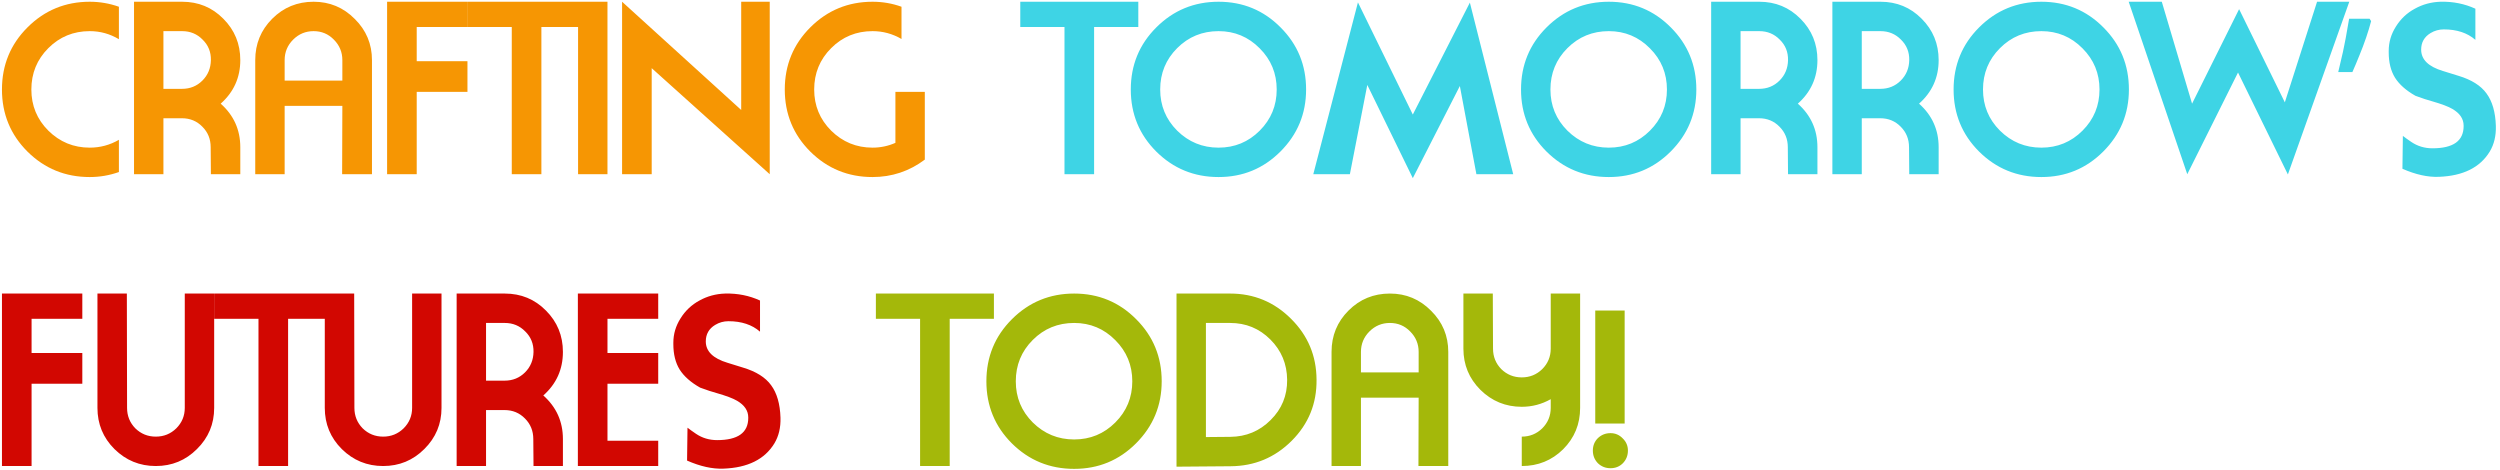 <svg width="574" height="108" viewBox="0 0 574 108" fill="none" xmlns="http://www.w3.org/2000/svg">
<path d="M20.6 7.15C16.867 7.15 13.7 8.45 11.1 11.05C8.5 13.65 7.2 16.817 7.2 20.55C7.2 24.25 8.5 27.4 11.1 30C13.733 32.6 16.9 33.9 20.6 33.9C23 33.9 25.233 33.3 27.3 32.1V39.5C25.133 40.267 22.9 40.65 20.6 40.65C15 40.65 10.233 38.7 6.3 34.8C2.4 30.9 0.45 26.15 0.45 20.55C0.45 14.95 2.4 10.2 6.3 6.3C10.233 2.367 15 0.4 20.6 0.4C22.9 0.4 25.133 0.783 27.3 1.55V9C25.233 7.767 23 7.15 20.6 7.15ZM37.522 7.15V20.4H41.772C43.639 20.4 45.206 19.767 46.472 18.5C47.739 17.233 48.389 15.667 48.422 13.8C48.456 11.934 47.822 10.367 46.522 9.1C45.256 7.8 43.689 7.15 41.822 7.15H37.522ZM55.172 40H48.422L48.372 33.8C48.372 31.933 47.739 30.367 46.472 29.1C45.206 27.8 43.639 27.15 41.772 27.15H37.522V40H30.772V0.4H41.822C45.556 0.4 48.706 1.7 51.272 4.3C53.872 6.9 55.172 10.067 55.172 13.8C55.172 17.8 53.672 21.134 50.672 23.8C53.672 26.467 55.172 29.8 55.172 33.8V40ZM65.354 18.5H78.604V13.8C78.604 11.967 77.954 10.4 76.654 9.1C75.388 7.8 73.838 7.15 72.004 7.15C70.171 7.15 68.604 7.8 67.304 9.1C66.004 10.4 65.354 11.967 65.354 13.8V18.5ZM78.604 24.3H65.354V40H58.604V13.8C58.604 10.067 59.904 6.9 62.504 4.3C65.104 1.7 68.271 0.4 72.004 0.4C75.704 0.4 78.854 1.717 81.454 4.35C84.088 6.95 85.404 10.1 85.404 13.8V40H78.554L78.604 24.3ZM95.678 21.1V40H88.878V0.4H107.328V6.2H95.678V14.05H107.328V21.1H95.678ZM124.302 40H117.502V6.2H107.352V0.4H134.452V6.2H124.302V40ZM132.725 0.4H139.475V40H132.725V0.4ZM149.63 15.65V40H142.83V0.4L170.18 25.25V0.4H176.73V40L149.63 15.65ZM212.336 36.65C208.77 39.317 204.77 40.65 200.336 40.65C194.736 40.65 189.97 38.7 186.036 34.8C182.136 30.9 180.186 26.15 180.186 20.55C180.186 14.95 182.136 10.2 186.036 6.3C189.97 2.367 194.736 0.4 200.336 0.4C202.636 0.4 204.853 0.783 206.986 1.55V8.95C204.92 7.75 202.703 7.15 200.336 7.15C196.603 7.15 193.436 8.45 190.836 11.05C188.236 13.65 186.936 16.817 186.936 20.55C186.936 24.25 188.236 27.4 190.836 30C193.47 32.6 196.636 33.9 200.336 33.9C202.17 33.9 203.92 33.533 205.586 32.8V21.1H212.336V36.65Z" fill="#F69603"/>
<path d="M251.206 40H244.406V6.2H234.256V0.4H261.356V6.2H251.206V40ZM293.13 20.55C293.13 16.85 291.83 13.7 289.23 11.1C286.63 8.467 283.48 7.15 279.78 7.15C276.046 7.15 272.88 8.45 270.28 11.05C267.68 13.65 266.38 16.817 266.38 20.55C266.38 24.25 267.68 27.4 270.28 30C272.913 32.6 276.08 33.9 279.78 33.9C283.48 33.9 286.63 32.6 289.23 30C291.83 27.4 293.13 24.25 293.13 20.55ZM279.78 40.65C274.18 40.65 269.413 38.7 265.48 34.8C261.58 30.9 259.63 26.15 259.63 20.55C259.63 14.95 261.58 10.2 265.48 6.3C269.413 2.367 274.18 0.4 279.78 0.4C285.38 0.4 290.13 2.367 294.03 6.3C297.93 10.2 299.88 14.95 299.88 20.55C299.88 26.117 297.913 30.867 293.98 34.8C290.08 38.7 285.346 40.65 279.78 40.65ZM338.982 40L335.182 19.75L324.382 40.9L313.932 19.5L309.932 40H301.532L311.782 0.55L324.382 26.3L337.482 0.6L347.432 40H338.982ZM382.729 20.55C382.729 16.85 381.429 13.7 378.829 11.1C376.229 8.467 373.079 7.15 369.379 7.15C365.646 7.15 362.479 8.45 359.879 11.05C357.279 13.65 355.979 16.817 355.979 20.55C355.979 24.25 357.279 27.4 359.879 30C362.513 32.6 365.679 33.9 369.379 33.9C373.079 33.9 376.229 32.6 378.829 30C381.429 27.4 382.729 24.25 382.729 20.55ZM369.379 40.65C363.779 40.65 359.013 38.7 355.079 34.8C351.179 30.9 349.229 26.15 349.229 20.55C349.229 14.95 351.179 10.2 355.079 6.3C359.013 2.367 363.779 0.4 369.379 0.4C374.979 0.4 379.729 2.367 383.629 6.3C387.529 10.2 389.479 14.95 389.479 20.55C389.479 26.117 387.513 30.867 383.579 34.8C379.679 38.7 374.946 40.65 369.379 40.65ZM399.632 7.15V20.4H403.882C405.748 20.4 407.315 19.767 408.582 18.5C409.848 17.233 410.498 15.667 410.532 13.8C410.565 11.934 409.932 10.367 408.632 9.1C407.365 7.8 405.798 7.15 403.932 7.15H399.632ZM417.282 40H410.532L410.482 33.8C410.482 31.933 409.848 30.367 408.582 29.1C407.315 27.8 405.748 27.15 403.882 27.15H399.632V40H392.882V0.4H403.932C407.665 0.4 410.815 1.7 413.382 4.3C415.982 6.9 417.282 10.067 417.282 13.8C417.282 17.8 415.782 21.134 412.782 23.8C415.782 26.467 417.282 29.8 417.282 33.8V40ZM427.464 7.15V20.4H431.714C433.58 20.4 435.147 19.767 436.414 18.5C437.68 17.233 438.33 15.667 438.364 13.8C438.397 11.934 437.764 10.367 436.464 9.1C435.197 7.8 433.63 7.15 431.764 7.15H427.464ZM445.114 40H438.364L438.314 33.8C438.314 31.933 437.68 30.367 436.414 29.1C435.147 27.8 433.58 27.15 431.714 27.15H427.464V40H420.714V0.4H431.764C435.497 0.4 438.647 1.7 441.214 4.3C443.814 6.9 445.114 10.067 445.114 13.8C445.114 17.8 443.614 21.134 440.614 23.8C443.614 26.467 445.114 29.8 445.114 33.8V40ZM482.046 20.55C482.046 16.85 480.746 13.7 478.146 11.1C475.546 8.467 472.396 7.15 468.696 7.15C464.962 7.15 461.796 8.45 459.196 11.05C456.596 13.65 455.296 16.817 455.296 20.55C455.296 24.25 456.596 27.4 459.196 30C461.829 32.6 464.996 33.9 468.696 33.9C472.396 33.9 475.546 32.6 478.146 30C480.746 27.4 482.046 24.25 482.046 20.55ZM468.696 40.65C463.096 40.65 458.329 38.7 454.396 34.8C450.496 30.9 448.546 26.15 448.546 20.55C448.546 14.95 450.496 10.2 454.396 6.3C458.329 2.367 463.096 0.4 468.696 0.4C474.296 0.4 479.046 2.367 482.946 6.3C486.846 10.2 488.796 14.95 488.796 20.55C488.796 26.117 486.829 30.867 482.896 34.8C478.996 38.7 474.262 40.65 468.696 40.65ZM531.998 0.4H539.398L525.298 40.05L513.848 16.65L502.198 40L488.748 0.4H496.348L503.298 23.8L514.098 2.1L524.598 23.5L531.998 0.4ZM544.408 4.85C544.108 6.017 543.724 7.283 543.258 8.65C542.791 10.017 542.274 11.383 541.708 12.75C541.174 14.084 540.641 15.35 540.108 16.55H536.858C537.091 15.617 537.324 14.617 537.558 13.55C537.824 12.483 538.058 11.417 538.258 10.35C538.491 9.25 538.691 8.183 538.858 7.15C539.058 6.117 539.224 5.167 539.358 4.3H544.058L544.408 4.85ZM553.648 32.6C555.081 33.567 556.698 34.05 558.498 34.05C563.265 34.05 565.648 32.35 565.648 28.95V28.85C565.648 27.284 564.781 26 563.048 25C562.148 24.467 560.598 23.884 558.398 23.25C557.398 22.983 556.131 22.567 554.598 22C552.465 20.8 550.898 19.417 549.898 17.85C548.931 16.284 548.448 14.334 548.448 12V11.7C548.448 9.7 548.998 7.833 550.098 6.1C551.198 4.333 552.648 2.967 554.448 2C556.248 1 558.215 0.467 560.348 0.4C563.215 0.333 565.881 0.867 568.348 2V9.15C566.515 7.55 564.098 6.75 561.098 6.75C559.998 6.75 558.981 7.033 558.048 7.6C556.615 8.467 555.898 9.733 555.898 11.4C555.898 13.667 557.565 15.3 560.898 16.3C561.565 16.5 562.748 16.867 564.448 17.4C567.448 18.3 569.598 19.65 570.898 21.45C572.231 23.25 572.948 25.733 573.048 28.9C573.115 31.167 572.648 33.133 571.648 34.8C569.415 38.467 565.515 40.4 559.948 40.6C557.415 40.7 554.631 40.084 551.598 38.75L551.698 31.2C552.165 31.567 552.815 32.033 553.648 32.6Z" fill="#3ED4E5"/>
<path d="M7.25 88.1V107H0.45V67.4H18.9V73.2H7.25V81.05H18.9V88.1H7.25ZM35.774 100.25C37.607 100.25 39.174 99.617 40.474 98.35C41.774 97.05 42.424 95.484 42.424 93.65V67.4H49.174V93.65C49.174 97.35 47.857 100.5 45.224 103.1C42.624 105.7 39.474 107 35.774 107C32.074 107 28.907 105.7 26.274 103.1C23.674 100.5 22.374 97.35 22.374 93.65V67.4H29.124L29.174 93.65C29.174 95.484 29.807 97.05 31.074 98.35C32.374 99.617 33.941 100.25 35.774 100.25ZM66.147 107H59.347V73.2H49.197V67.4H76.297V73.2H66.147V107ZM87.971 100.25C89.804 100.25 91.371 99.617 92.671 98.35C93.971 97.05 94.621 95.484 94.621 93.65V67.4H101.371V93.65C101.371 97.35 100.054 100.5 97.421 103.1C94.821 105.7 91.671 107 87.971 107C84.271 107 81.104 105.7 78.471 103.1C75.871 100.5 74.571 97.35 74.571 93.65V67.4H81.321L81.371 93.65C81.371 95.484 82.004 97.05 83.271 98.35C84.571 99.617 86.138 100.25 87.971 100.25ZM111.595 74.15V87.4H115.845C117.711 87.4 119.278 86.767 120.545 85.5C121.811 84.234 122.461 82.667 122.495 80.8C122.528 78.933 121.895 77.367 120.595 76.1C119.328 74.8 117.761 74.15 115.895 74.15H111.595ZM129.245 107H122.495L122.445 100.8C122.445 98.933 121.811 97.367 120.545 96.1C119.278 94.8 117.711 94.15 115.845 94.15H111.595V107H104.845V67.4H115.895C119.628 67.4 122.778 68.7 125.345 71.3C127.945 73.9 129.245 77.067 129.245 80.8C129.245 84.8 127.745 88.133 124.745 90.8C127.745 93.467 129.245 96.8 129.245 100.8V107ZM132.677 107V67.4H151.127V73.2H139.477V81.05H151.127V88.1H139.477V101.2H151.127V107H132.677ZM159.8 99.6C161.234 100.567 162.85 101.05 164.65 101.05C169.417 101.05 171.8 99.35 171.8 95.95V95.85C171.8 94.284 170.934 93 169.2 92C168.3 91.467 166.75 90.883 164.55 90.25C163.55 89.984 162.284 89.567 160.75 89C158.617 87.8 157.05 86.417 156.05 84.85C155.084 83.284 154.6 81.334 154.6 79V78.7C154.6 76.7 155.15 74.834 156.25 73.1C157.35 71.334 158.8 69.967 160.6 69C162.4 68 164.367 67.467 166.5 67.4C169.367 67.334 172.034 67.867 174.5 69V76.15C172.667 74.55 170.25 73.75 167.25 73.75C166.15 73.75 165.134 74.034 164.2 74.6C162.767 75.467 162.05 76.734 162.05 78.4C162.05 80.667 163.717 82.3 167.05 83.3C167.717 83.5 168.9 83.867 170.6 84.4C173.6 85.3 175.75 86.65 177.05 88.45C178.384 90.25 179.1 92.734 179.2 95.9C179.267 98.167 178.8 100.133 177.8 101.8C175.567 105.467 171.667 107.4 166.1 107.6C163.567 107.7 160.784 107.083 157.75 105.75L157.85 98.2C158.317 98.567 158.967 99.034 159.8 99.6Z" fill="#D20701"/>
<path d="M218.052 107H211.252V73.2H201.102V67.4H228.202V73.2H218.052V107ZM259.975 87.55C259.975 83.85 258.675 80.7 256.075 78.1C253.475 75.467 250.325 74.15 246.625 74.15C242.892 74.15 239.725 75.45 237.125 78.05C234.525 80.65 233.225 83.817 233.225 87.55C233.225 91.25 234.525 94.4 237.125 97C239.759 99.6 242.925 100.9 246.625 100.9C250.325 100.9 253.475 99.6 256.075 97C258.675 94.4 259.975 91.25 259.975 87.55ZM246.625 107.65C241.025 107.65 236.259 105.7 232.325 101.8C228.425 97.9 226.475 93.15 226.475 87.55C226.475 81.95 228.425 77.2 232.325 73.3C236.259 69.367 241.025 67.4 246.625 67.4C252.225 67.4 256.975 69.367 260.875 73.3C264.775 77.2 266.725 81.95 266.725 87.55C266.725 93.117 264.759 97.867 260.825 101.8C256.925 105.7 252.192 107.65 246.625 107.65ZM295.528 87.2C295.494 83.567 294.211 80.484 291.678 77.95C289.144 75.417 286.061 74.15 282.428 74.15H276.878V100.35L282.478 100.3C286.111 100.267 289.194 98.984 291.728 96.45C294.294 93.917 295.561 90.834 295.528 87.2ZM282.528 107.05L270.128 107.15V67.4H282.428C287.894 67.4 292.561 69.334 296.428 73.2C300.294 77.034 302.244 81.683 302.278 87.15C302.344 92.65 300.444 97.334 296.578 101.2C292.711 105.067 288.028 107.017 282.528 107.05ZM312.473 85.5H325.723V80.8C325.723 78.967 325.073 77.4 323.773 76.1C322.507 74.8 320.957 74.15 319.123 74.15C317.29 74.15 315.723 74.8 314.423 76.1C313.123 77.4 312.473 78.967 312.473 80.8V85.5ZM325.723 91.3H312.473V107H305.723V80.8C305.723 77.067 307.023 73.9 309.623 71.3C312.223 68.7 315.39 67.4 319.123 67.4C322.823 67.4 325.973 68.717 328.573 71.35C331.207 73.95 332.523 77.1 332.523 80.8V107H325.673L325.723 91.3ZM362.797 93.65C362.797 97.383 361.497 100.55 358.897 103.15C356.297 105.717 353.13 107 349.397 107V100.25C351.23 100.25 352.797 99.617 354.097 98.35C355.397 97.05 356.047 95.484 356.047 93.65V91.65C353.98 92.817 351.764 93.4 349.397 93.4C345.697 93.4 342.53 92.1 339.897 89.5C337.297 86.9 335.997 83.75 335.997 80.05V67.4H342.747L342.797 80.05C342.797 81.883 343.43 83.45 344.697 84.75C345.997 86.017 347.564 86.65 349.397 86.65C351.23 86.65 352.797 86.017 354.097 84.75C355.397 83.45 356.047 81.883 356.047 80.05V67.4H362.797V93.65ZM373.77 103.45C373.77 104.583 373.387 105.55 372.62 106.35C371.854 107.117 370.904 107.5 369.77 107.5C368.637 107.5 367.67 107.117 366.87 106.35C366.104 105.55 365.72 104.583 365.72 103.45C365.72 102.317 366.104 101.367 366.87 100.6C367.67 99.834 368.637 99.45 369.77 99.45C370.87 99.45 371.804 99.85 372.57 100.65C373.37 101.417 373.77 102.35 373.77 103.45ZM373.02 97.25H366.27V71.3H373.02V97.25Z" fill="#A4B80A"/>
</svg>
